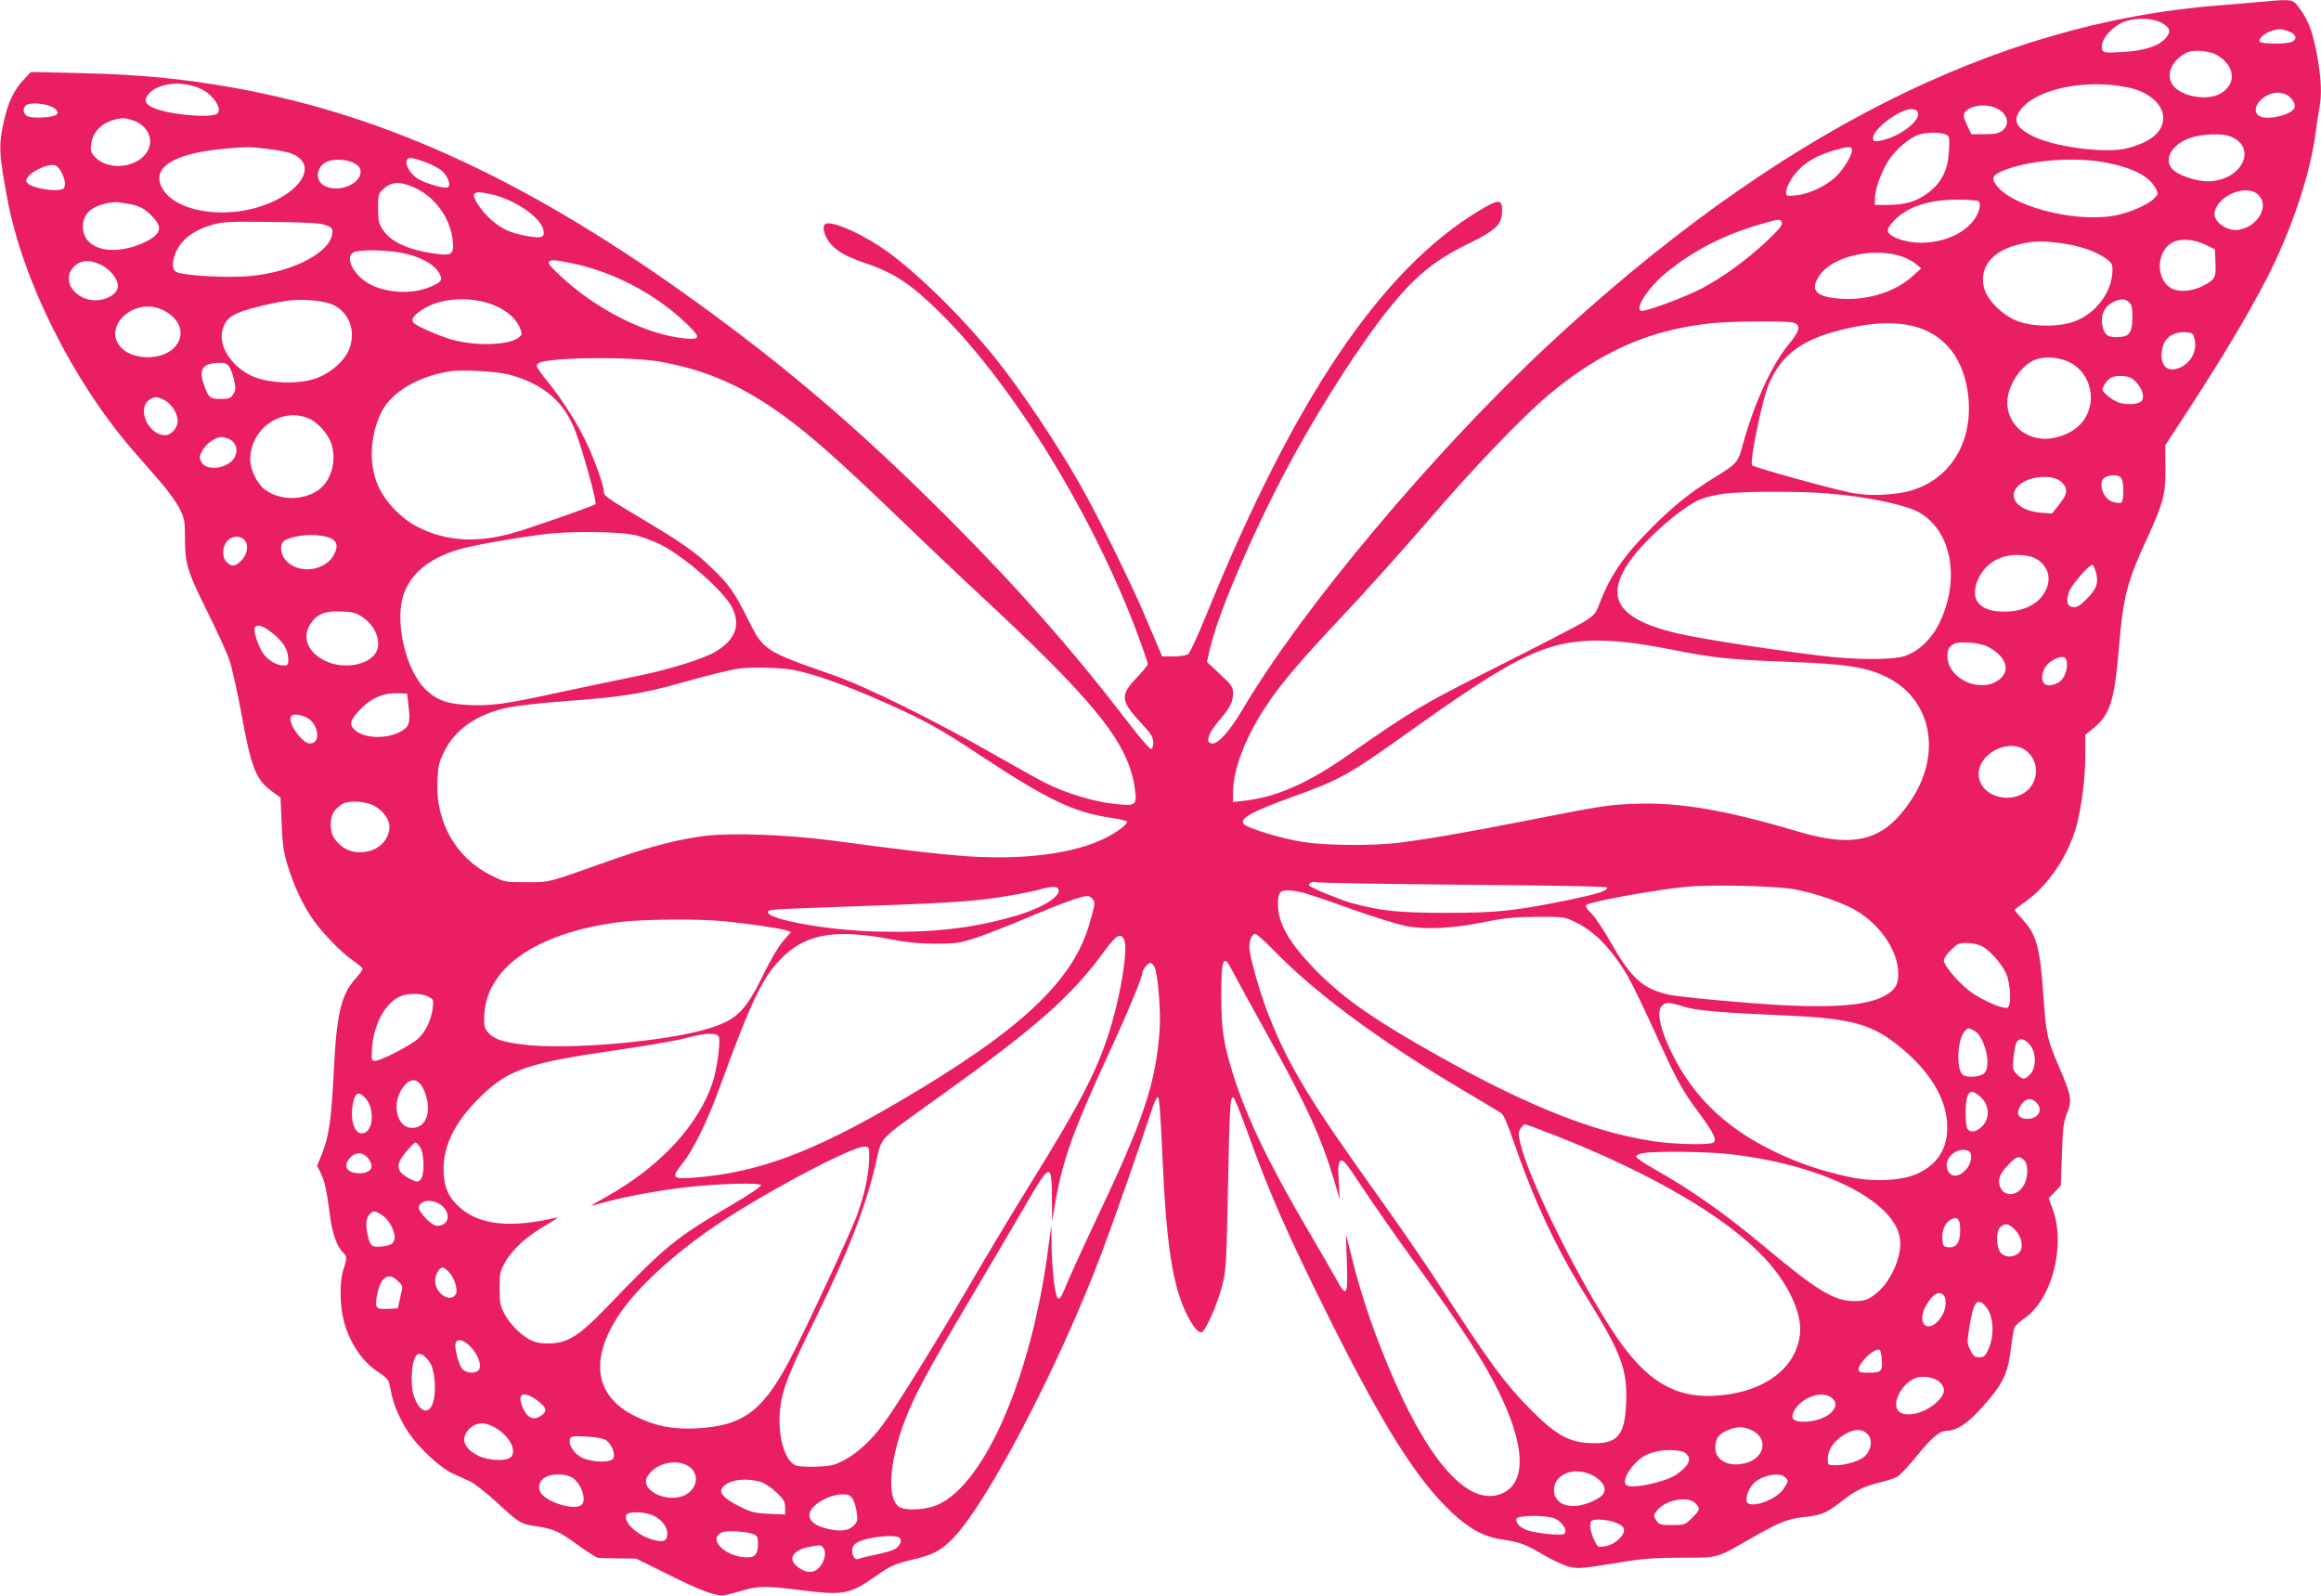 <?xml version="1.0" standalone="no"?>
<!DOCTYPE svg PUBLIC "-//W3C//DTD SVG 20010904//EN"
 "http://www.w3.org/TR/2001/REC-SVG-20010904/DTD/svg10.dtd">
<svg version="1.0" xmlns="http://www.w3.org/2000/svg"
 width="1280pt" height="880pt" viewBox="0 0 1280 880"
 preserveAspectRatio="xMidYMid meet">
<g transform="translate(0,880) scale(0.1,-0.1)"
fill="#e91e63" stroke="none">
<path d="M12470 8790 c-47 -5 -152 -13 -235 -20 -1233 -95 -2452 -713 -3700
-1876 -627 -585 -1353 -1450 -1680 -2002 -69 -118 -134 -192 -167 -192 -45 0
-28 54 42 135 53 61 70 96 70 142 0 34 -7 45 -72 105 l-72 68 18 77 c48 207
264 702 463 1063 156 285 369 615 510 792 152 191 258 279 447 372 158 77 189
108 190 184 1 65 -19 65 -124 2 -543 -326 -1023 -1038 -1509 -2235 -45 -110
-89 -206 -98 -212 -9 -7 -45 -13 -80 -13 l-64 0 -18 43 c-10 23 -42 98 -71
167 -80 190 -258 552 -366 742 -123 217 -323 516 -461 688 -195 244 -469 509
-642 622 -134 87 -278 145 -302 121 -16 -16 -2 -68 29 -104 38 -46 90 -75 202
-113 155 -53 249 -116 410 -276 404 -401 849 -1130 1091 -1787 27 -73 49 -138
49 -145 0 -6 -27 -39 -59 -73 -95 -99 -92 -129 21 -251 57 -62 68 -79 68 -109
0 -23 -5 -35 -13 -35 -8 0 -69 72 -136 160 -298 388 -604 735 -995 1126 -467
466 -856 801 -1356 1164 -924 671 -1719 1042 -2560 1194 -289 52 -521 75 -862
83 l-268 6 -41 -44 c-50 -53 -84 -124 -105 -216 -33 -143 -31 -184 17 -443 85
-449 359 -998 689 -1380 51 -58 123 -141 161 -185 38 -44 83 -107 99 -139 27
-54 30 -69 30 -156 0 -149 11 -186 120 -406 55 -111 112 -234 125 -274 14 -41
43 -170 65 -289 56 -307 80 -370 171 -436 l46 -33 6 -139 c4 -110 10 -157 31
-228 30 -102 77 -207 130 -288 47 -74 163 -196 231 -243 30 -20 55 -42 55 -47
0 -5 -16 -28 -36 -50 -84 -92 -108 -197 -124 -527 -12 -249 -26 -347 -64 -442
l-27 -67 19 -38 c22 -42 35 -105 52 -238 12 -95 39 -172 71 -201 23 -21 23
-36 3 -94 -21 -60 -21 -197 1 -280 32 -126 106 -234 195 -289 29 -18 52 -40
55 -53 3 -13 9 -44 15 -70 14 -64 50 -145 98 -215 54 -79 168 -185 233 -216
30 -13 75 -35 101 -46 25 -12 93 -65 150 -118 114 -106 133 -118 198 -127 115
-17 140 -28 241 -102 56 -41 109 -74 118 -75 9 -1 60 -2 113 -3 l96 -1 174
-86 c186 -93 271 -124 315 -116 15 3 59 14 98 26 87 26 137 26 337 0 216 -27
257 -20 393 76 84 60 112 72 210 95 111 26 153 48 219 115 190 194 586 951
820 1571 64 169 218 609 272 777 15 48 33 87 39 87 8 0 15 -90 24 -291 22
-530 58 -758 143 -921 34 -64 61 -93 78 -83 22 14 83 152 107 244 25 93 26
112 35 541 9 465 12 514 30 508 6 -2 38 -82 73 -178 123 -344 217 -559 451
-1030 305 -610 484 -895 683 -1083 96 -89 175 -132 276 -147 100 -15 129 -26
230 -86 50 -29 112 -58 139 -64 53 -12 62 -11 291 26 117 19 188 24 330 24
206 0 187 -5 384 108 149 86 204 108 296 117 89 9 115 20 196 82 82 64 126 86
213 107 38 9 81 23 97 31 15 8 65 60 110 116 84 104 126 139 169 139 48 1 106
37 174 111 129 139 159 198 176 344 7 55 16 108 21 117 5 10 29 31 52 47 154
105 231 405 157 604 l-22 59 33 34 34 35 6 172 c5 147 9 180 28 227 29 71 25
96 -43 255 -65 149 -72 182 -86 380 -19 278 -38 349 -111 429 -27 30 -49 56
-49 58 0 3 25 22 56 43 125 87 237 250 284 415 29 105 50 265 50 396 l0 112
45 36 c92 76 115 150 140 436 24 290 44 368 156 611 91 200 102 242 101 389
l-1 125 109 166 c232 355 399 640 494 841 115 245 199 510 226 713 6 50 16
112 21 138 14 75 11 158 -11 283 -24 133 -48 200 -97 266 -39 54 -36 54 -213
38z m-552 -114 c49 -26 57 -49 27 -85 -39 -45 -121 -72 -242 -78 -89 -5 -103
-4 -109 11 -19 49 52 135 134 161 57 18 146 14 190 -9z m707 -50 c39 -17 45
-40 16 -56 -30 -16 -181 -13 -181 3 0 28 60 64 113 66 10 1 33 -6 52 -13z
m-400 -129 c99 -56 112 -156 26 -210 -82 -51 -246 -15 -278 60 -23 56 10 122
82 161 36 20 126 14 170 -11z m-11108 -192 c62 -33 106 -102 84 -129 -26 -31
-276 -9 -361 32 -43 21 -48 42 -18 76 54 63 200 73 295 21z m10613 14 c213
-42 271 -216 100 -301 -30 -16 -82 -33 -115 -39 -127 -24 -391 13 -506 71 -96
49 -113 92 -57 155 94 108 353 159 578 114z m874 -39 c31 -12 59 -52 50 -74
-15 -39 -147 -71 -192 -47 -43 23 -20 84 43 116 35 17 63 19 99 5z m-12343
-60 c44 -12 67 -36 51 -52 -16 -16 -135 -23 -160 -9 -24 13 -29 40 -10 59 15
15 70 15 119 2z m10743 -14 c66 -27 85 -89 40 -125 -22 -17 -41 -21 -99 -21
l-73 0 -21 43 c-12 24 -21 50 -21 59 0 47 104 73 174 44z m-426 -32 c7 -48
-113 -133 -210 -150 -34 -6 -38 -4 -38 15 0 52 153 164 215 159 22 -2 31 -9
33 -24z m-9853 -35 c79 -22 122 -94 95 -159 -42 -101 -213 -129 -293 -49 -26
27 -29 35 -24 75 7 65 58 117 132 135 43 10 46 10 90 -2z m10001 -79 c26 -10
26 -11 22 -94 -5 -103 -40 -172 -114 -229 -62 -47 -127 -67 -221 -67 l-73 0 0
35 c0 52 37 153 78 215 40 59 115 122 166 138 42 13 109 14 142 2z m1571 -11
c159 -60 67 -249 -123 -249 -56 0 -142 27 -181 56 -69 52 -24 146 87 184 61
21 173 26 217 9z m-10830 -69 c46 -5 101 -15 123 -21 186 -56 68 -242 -197
-310 -199 -50 -419 -6 -490 100 -81 120 42 204 335 231 127 11 139 11 229 0z
m8746 -2 c7 -22 -41 -106 -86 -150 -53 -52 -149 -98 -221 -105 -54 -6 -56 -5
-56 19 0 13 13 44 28 69 49 77 123 127 237 160 73 21 92 23 98 7z m-7867 -72
c36 -13 79 -36 94 -51 31 -30 46 -73 32 -87 -12 -12 -111 15 -164 44 -40 23
-75 76 -65 102 8 22 24 20 103 -8z m-396 -4 c22 -11 36 -25 38 -40 11 -73
-117 -129 -198 -87 -54 28 -48 102 10 132 36 18 109 16 150 -5z m9661 2 c148
-28 240 -75 275 -139 18 -34 18 -34 -5 -58 -34 -37 -147 -85 -231 -98 -228
-35 -568 58 -646 177 -25 37 -10 54 67 82 142 51 377 67 540 36z m-11272 -54
c12 -22 21 -52 19 -68 -3 -23 -8 -27 -41 -30 -51 -4 -143 16 -162 35 -14 13
-14 18 -2 36 19 29 94 67 132 67 26 0 35 -7 54 -40z m1958 -90 c110 -55 189
-170 200 -290 7 -73 -4 -81 -97 -69 -149 21 -243 64 -288 131 -24 36 -27 51
-27 121 0 76 1 79 33 108 44 40 98 39 179 -1z m10158 -35 c62 -61 -2 -174
-108 -192 -68 -11 -146 48 -133 100 23 94 180 154 241 92z m-9731 0 c126 -33
255 -124 272 -190 11 -44 -6 -51 -88 -37 -95 17 -147 41 -209 99 -52 49 -94
116 -84 133 9 14 42 12 109 -5z m8185 -34 c22 -14 5 -72 -33 -117 -89 -105
-287 -144 -422 -85 -55 25 -56 45 -8 95 74 76 188 114 344 115 58 0 111 -3
119 -8z m-10194 -16 c51 -9 84 -26 123 -67 44 -44 50 -73 22 -103 -35 -37
-132 -76 -208 -82 -118 -10 -195 41 -195 127 0 48 22 84 66 107 35 18 100 32
132 27 11 -2 38 -6 60 -9z m9112 -102 c5 -13 -17 -40 -86 -105 -108 -101 -230
-190 -351 -256 -86 -47 -326 -136 -342 -126 -29 18 41 126 129 200 148 125
320 215 523 275 114 33 119 34 127 12z m-8032 -14 c35 -13 40 -18 38 -43 -8
-106 -213 -215 -450 -238 -110 -11 -333 -1 -400 18 -29 8 -36 34 -24 82 24 88
94 148 213 183 56 16 94 18 323 15 195 -2 270 -6 300 -17z m10371 -110 l49
-24 3 -73 c3 -85 -1 -93 -72 -130 -62 -31 -138 -35 -178 -8 -82 54 -74 203 13
249 45 24 120 18 185 -14z m-799 10 c99 -14 184 -42 240 -80 38 -26 43 -34 43
-68 0 -116 -87 -236 -205 -282 -86 -33 -235 -33 -320 1 -84 33 -168 117 -184
185 -27 117 50 207 209 241 71 16 121 16 217 3z m-9154 -53 c105 -20 185 -64
212 -117 17 -33 10 -44 -50 -70 -108 -48 -273 -34 -363 31 -76 55 -108 140
-59 160 34 14 177 12 260 -4z m8277 -21 c25 -8 59 -26 75 -40 l30 -25 -44 -40
c-94 -86 -240 -135 -386 -128 -152 7 -190 47 -127 134 75 103 298 152 452 99z
m-7335 -37 c222 -45 455 -166 624 -326 88 -83 88 -97 -5 -88 -215 22 -485 159
-685 346 -59 55 -71 71 -59 79 14 10 33 8 125 -11z m-2595 -10 c49 -25 90 -77
90 -114 0 -33 -31 -61 -80 -74 -132 -35 -247 95 -161 181 37 36 88 39 151 7z
m1277 -219 c90 -43 127 -145 89 -244 -27 -69 -111 -140 -197 -166 -93 -28
-235 -23 -324 11 -116 45 -199 161 -180 251 11 54 33 79 89 104 52 23 211 61
291 69 80 8 188 -4 232 -25z m815 20 c104 -22 186 -78 215 -146 14 -35 14 -38
-6 -54 -51 -42 -227 -49 -361 -14 -72 19 -210 79 -221 97 -12 18 1 37 45 67
81 56 208 75 328 50z m9090 -6 c14 -12 18 -31 18 -77 0 -84 -15 -110 -64 -114
-60 -5 -83 4 -95 39 -23 67 -3 126 53 153 40 20 65 20 88 -1z m-10854 -38
c108 -46 141 -144 71 -214 -68 -68 -221 -68 -289 0 -110 111 62 279 218 214z
m9002 -74 c43 -12 37 -44 -23 -117 -97 -116 -194 -330 -257 -561 -25 -92 -31
-100 -148 -172 -138 -84 -231 -159 -352 -280 -157 -157 -231 -266 -291 -425
-18 -48 -28 -60 -82 -94 -34 -21 -248 -132 -475 -246 -423 -213 -467 -239
-827 -490 -223 -156 -396 -232 -574 -252 l-61 -7 0 55 c0 125 70 306 184 477
85 127 182 241 431 506 114 121 316 346 449 500 265 308 529 584 676 707 291
244 567 364 915 397 109 10 400 12 435 2z m620 -11 c190 -30 312 -162 342
-373 41 -290 -119 -522 -384 -557 -106 -14 -187 -12 -270 5 -124 26 -522 137
-535 149 -16 15 53 353 90 443 63 154 171 241 364 294 157 44 283 56 393 39z
m1594 -87 c15 -71 -36 -144 -110 -159 -62 -12 -91 53 -63 135 16 45 63 72 119
69 44 -3 45 -4 54 -45z m-8461 -118 c254 -46 453 -133 682 -300 149 -109 303
-245 617 -547 156 -150 342 -327 413 -393 686 -634 869 -859 904 -1117 12 -90
6 -94 -116 -81 -109 12 -269 60 -375 114 -35 17 -161 88 -281 156 -338 193
-715 379 -897 442 -370 129 -380 135 -460 296 -78 157 -110 203 -204 292 -93
90 -161 138 -396 278 -185 110 -200 121 -200 145 0 31 -50 173 -95 267 -51
109 -134 239 -216 340 -33 39 -59 78 -59 86 0 9 13 18 31 22 123 27 502 27
652 0z m7782 -9 c126 -74 143 -256 32 -351 -44 -38 -118 -65 -176 -65 -120 0
-211 87 -211 201 0 86 68 195 144 231 58 27 149 20 211 -16z m-10161 -18 c8
-12 21 -45 27 -74 10 -46 10 -56 -5 -78 -14 -23 -24 -26 -71 -26 -60 0 -67 7
-95 93 -23 73 2 105 87 106 32 1 45 -4 57 -21z m1541 -43 c193 -52 306 -149
369 -315 44 -118 119 -391 110 -400 -9 -8 -184 -71 -395 -141 -233 -77 -419
-72 -591 18 -86 45 -169 131 -210 218 -56 120 -49 284 16 413 56 111 201 197
381 225 59 10 261 -2 320 -18z m8977 -44 c32 -36 45 -77 31 -100 -13 -20 -76
-26 -125 -12 -20 6 -50 25 -68 41 -31 29 -31 30 -14 59 23 39 50 52 104 47 34
-3 51 -11 72 -35z m-10873 -99 c38 -21 71 -73 71 -113 0 -38 -36 -79 -69 -79
-93 0 -158 146 -88 195 28 20 45 19 86 -3z m797 -101 c52 -24 108 -90 124
-146 26 -93 -5 -196 -72 -246 -83 -59 -207 -61 -292 -3 -45 31 -86 111 -86
170 0 171 176 293 326 225z m-442 -112 c38 -18 51 -60 31 -99 -32 -63 -154
-82 -184 -29 -13 24 -13 30 5 64 20 38 72 75 106 75 9 0 28 -5 42 -11z m10436
-218 c15 -28 13 -128 -2 -133 -7 -3 -28 -1 -45 4 -58 15 -88 118 -40 138 38
15 76 11 87 -9z m-349 -6 c16 -9 34 -27 39 -41 11 -29 4 -48 -43 -108 l-31
-38 -62 5 c-151 12 -201 116 -84 175 53 26 136 30 181 7z m-1274 -76 c167 -14
328 -42 430 -74 62 -19 93 -36 132 -71 135 -121 159 -362 56 -571 -43 -87
-113 -154 -188 -180 -67 -23 -276 -23 -467 1 -335 42 -685 97 -805 127 -318
78 -389 197 -241 403 91 125 292 298 390 335 30 11 87 24 128 29 104 13 414
14 565 1z m-6562 -233 c33 -9 87 -30 120 -45 132 -63 360 -262 404 -354 47
-97 15 -178 -97 -243 -67 -39 -261 -99 -437 -134 -88 -18 -271 -56 -406 -85
-312 -68 -385 -78 -511 -73 -119 5 -179 26 -241 86 -113 109 -174 385 -118
533 41 107 133 184 281 233 78 25 300 66 500 91 150 18 421 14 505 -9z m-1712
-7 c53 -14 66 -45 40 -96 -50 -96 -205 -112 -271 -28 -29 37 -29 90 0 106 55
29 161 38 231 18z m-447 -28 c16 -31 2 -79 -31 -108 -32 -28 -49 -29 -75 -3
-26 26 -26 80 1 114 28 36 87 34 105 -3z m9857 -85 c77 -33 106 -110 68 -183
-37 -74 -118 -115 -226 -116 -141 -1 -196 68 -145 181 38 83 116 131 213 132
32 0 72 -6 90 -14z m346 -83 c16 -55 3 -92 -51 -146 -38 -38 -54 -48 -76 -45
-32 4 -39 31 -22 84 13 38 117 157 131 149 4 -3 13 -22 18 -42z m-9557 -248
c79 -55 108 -154 61 -208 -55 -62 -183 -76 -274 -29 -94 47 -125 130 -76 203
35 53 79 71 169 67 66 -3 82 -7 120 -33z m-516 -74 c74 -54 104 -101 104 -162
0 -24 -4 -29 -25 -29 -36 0 -78 23 -109 60 -27 33 -62 133 -51 150 11 18 41
11 81 -19z m7716 -100 c259 -51 328 -58 668 -71 306 -11 416 -28 525 -79 256
-119 319 -424 143 -686 -147 -221 -306 -265 -624 -170 -405 120 -659 163 -909
152 -143 -6 -184 -13 -589 -93 -334 -66 -586 -109 -718 -123 -142 -16 -384
-13 -507 5 -112 16 -313 77 -332 100 -25 31 43 68 281 154 252 91 304 120 640
361 370 264 551 377 710 439 185 73 381 76 712 11z m1758 14 c100 -50 130
-128 70 -179 -101 -85 -290 -3 -290 126 0 38 7 50 35 67 28 16 142 8 185 -14z
m438 -85 c7 -43 -16 -99 -48 -115 -60 -31 -97 -10 -86 48 7 37 36 70 76 86 37
15 55 9 58 -19z m-7019 -45 c113 -22 284 -83 496 -177 219 -97 310 -147 530
-293 371 -245 519 -316 723 -345 45 -7 84 -16 87 -20 7 -12 -51 -57 -114 -89
-175 -89 -454 -125 -781 -102 -157 12 -295 28 -740 87 -238 31 -539 42 -688
25 -142 -17 -307 -59 -512 -131 -381 -135 -342 -124 -476 -125 -119 0 -121 0
-196 38 -193 95 -306 294 -296 519 4 83 9 106 36 160 63 129 185 212 362 248
52 10 199 26 325 35 277 19 413 41 605 95 148 42 281 75 335 83 72 10 229 6
304 -8z m-2126 -199 c11 -87 4 -112 -36 -136 -77 -47 -207 -45 -261 5 -33 31
-25 57 38 120 59 59 124 85 201 82 l50 -2 8 -69z m-568 -60 c71 -30 90 -146
24 -146 -43 0 -125 116 -104 149 9 15 39 14 80 -3z m9482 -181 c59 -39 79
-120 44 -185 -65 -123 -280 -96 -298 37 -15 117 152 214 254 148z m-9109 -306
c58 -28 97 -86 89 -133 -12 -77 -77 -126 -165 -126 -54 0 -100 25 -136 73 -31
43 -29 126 4 162 14 15 34 31 45 35 38 16 117 11 163 -11z m6017 -438 c517 -4
790 -9 789 -16 -2 -18 -48 -33 -194 -64 -309 -64 -413 -75 -690 -75 -269 0
-369 11 -529 55 -62 18 -215 80 -229 94 -12 12 13 26 37 20 14 -4 382 -10 816
-14z m1820 -25 c116 -21 268 -74 341 -117 126 -75 219 -204 231 -322 7 -70 -6
-104 -52 -136 -110 -75 -348 -88 -840 -46 -170 14 -338 32 -373 40 -143 33
-206 90 -317 285 -38 67 -87 141 -109 163 -29 30 -35 41 -25 48 33 20 378 82
551 99 141 13 487 5 593 -14z m-4060 5 c25 -41 -85 -109 -249 -156 -234 -66
-453 -90 -756 -82 -267 7 -595 66 -595 107 0 13 33 16 205 22 841 29 914 34
1127 69 67 11 141 26 165 33 52 17 95 19 103 7z m1363 -27 c32 -9 150 -49 263
-90 113 -40 243 -80 289 -90 110 -22 259 -15 440 22 109 22 164 27 285 28 144
1 152 0 209 -27 109 -51 205 -150 295 -304 23 -40 91 -181 151 -313 119 -262
147 -313 243 -442 76 -102 97 -146 76 -159 -23 -14 -212 -10 -327 7 -357 53
-756 218 -1322 547 -274 159 -427 272 -570 424 -122 129 -180 233 -182 328 -1
71 8 85 54 85 22 0 65 -7 96 -16z m-1174 -30 c18 -17 16 -28 -16 -139 -91
-317 -381 -588 -1048 -979 -484 -284 -786 -395 -1143 -421 -111 -8 -116 1 -51
82 56 69 134 228 200 408 183 503 243 626 361 737 130 121 294 145 593 87 82
-16 151 -23 240 -23 115 0 133 3 224 33 55 18 190 71 300 118 179 75 276 110
313 112 6 1 19 -6 27 -15z m-2033 -124 c143 -14 317 -40 346 -51 l25 -9 -42
-48 c-24 -26 -71 -106 -107 -180 -100 -205 -147 -253 -293 -300 -232 -75 -791
-124 -1038 -92 -109 14 -152 28 -184 60 -24 24 -28 36 -28 82 0 274 278 472
745 533 123 16 437 19 576 5z m3032 -159 c229 -237 585 -500 1042 -771 105
-62 199 -119 211 -126 15 -9 34 -51 63 -136 118 -343 238 -602 406 -873 197
-317 230 -406 223 -590 -7 -185 -49 -231 -203 -223 -112 5 -186 47 -316 177
-148 148 -238 270 -517 703 -65 101 -209 310 -319 464 -384 536 -500 726 -610
999 -51 125 -113 342 -113 392 0 40 15 73 33 73 7 0 52 -40 100 -89z m-822 52
c18 -48 -14 -261 -67 -448 -69 -242 -165 -433 -459 -905 -84 -135 -232 -382
-330 -550 -187 -320 -402 -666 -476 -766 -62 -85 -139 -156 -211 -195 -55 -29
-74 -34 -153 -37 -49 -2 -101 1 -115 6 -63 24 -103 165 -88 310 12 111 47 200
193 496 180 365 280 623 336 864 34 148 2 115 355 368 533 382 725 552 904
798 67 93 93 106 111 59z m4725 -29 c45 -21 111 -95 137 -152 27 -61 31 -185
6 -190 -26 -5 -124 36 -189 80 -66 43 -160 151 -160 182 0 10 17 36 39 57 34
34 44 39 86 39 26 0 62 -7 81 -16z m-4125 -146 c18 -35 99 -184 182 -333 220
-394 303 -575 373 -810 l33 -110 -6 100 c-5 83 -3 103 10 113 13 11 29 -8 120
-146 58 -88 183 -267 278 -398 213 -293 335 -474 418 -622 199 -354 227 -603
74 -668 -172 -74 -384 147 -590 615 -104 236 -184 466 -238 686 l-33 130 6
-157 c6 -186 -2 -197 -60 -90 -20 37 -93 164 -163 282 -208 355 -328 605 -403
840 -54 171 -66 250 -67 430 0 223 11 247 66 138z m-433 27 c18 -40 35 -251
27 -350 -22 -290 -88 -489 -340 -1020 -78 -165 -157 -337 -175 -383 -27 -66
-36 -80 -47 -70 -16 16 -32 162 -34 298 l-1 105 -18 -136 c-92 -697 -346
-1287 -606 -1406 -58 -26 -152 -35 -202 -19 -83 27 -75 240 20 487 50 132 129
279 358 664 117 198 254 430 303 515 138 239 147 242 148 47 l1 -132 17 100
c43 242 98 396 292 817 105 227 189 429 189 453 0 17 30 55 44 55 7 0 18 -11
24 -25z m-4006 -161 c29 -15 30 -17 24 -66 -9 -67 -41 -131 -83 -168 -41 -37
-204 -120 -234 -120 -21 0 -21 3 -17 73 9 126 70 241 150 280 42 21 120 22
160 1z m6920 -54 c70 -23 198 -34 568 -50 367 -16 479 -48 640 -183 153 -128
240 -272 248 -409 8 -132 -45 -224 -161 -279 -87 -41 -244 -49 -382 -19 -153
34 -278 76 -410 140 -284 137 -470 324 -587 590 -48 109 -60 187 -33 213 21
22 40 21 117 -3z m1602 -132 c57 -25 99 -182 63 -232 -18 -24 -95 -33 -122
-13 -39 29 -31 200 12 242 17 18 16 18 47 3z m-6919 -37 c9 -30 -12 -182 -35
-251 -81 -239 -290 -464 -590 -632 -47 -26 -83 -48 -80 -48 3 0 37 9 75 20
109 31 306 67 460 84 180 20 397 25 402 10 2 -6 -67 -53 -154 -104 -325 -191
-364 -223 -703 -575 -143 -148 -205 -188 -299 -193 -45 -2 -78 2 -104 13 -54
22 -124 90 -155 150 -23 43 -27 62 -27 140 0 81 3 95 30 143 38 70 121 146
226 206 46 26 73 45 59 42 -251 -60 -424 -42 -533 54 -66 59 -91 117 -91 215
1 131 63 256 193 386 163 163 258 196 801 274 140 21 293 47 340 60 111 30
176 32 185 6z m7229 -42 c37 -43 37 -129 1 -164 -30 -31 -40 -31 -72 1 -24 24
-25 30 -19 91 4 36 11 74 17 84 14 28 44 23 73 -12z m-8852 -260 c41 -106 10
-198 -68 -199 -85 -1 -117 131 -54 220 45 64 92 56 122 -21z m8577 -25 c55
-46 58 -126 6 -171 -29 -25 -55 -29 -73 -11 -15 15 -16 146 -2 182 12 33 30
33 69 0z m-8909 -4 c28 -28 40 -63 40 -113 0 -52 -23 -87 -56 -87 -45 0 -68
95 -43 183 11 42 29 47 59 17z m9220 -30 c40 -40 12 -90 -50 -90 -54 0 -66 36
-29 84 24 31 52 33 79 6z m-2642 -186 c528 -209 932 -446 1142 -670 130 -139
207 -302 197 -415 -17 -194 -200 -330 -467 -346 -223 -13 -380 81 -547 327
-201 298 -481 862 -528 1063 -13 54 -12 64 1 84 8 13 19 23 24 23 6 0 86 -30
178 -66z m-6271 -61 c24 -37 25 -155 2 -178 -15 -15 -19 -15 -56 3 -80 41 -85
77 -23 151 24 28 47 51 51 51 5 0 17 -12 26 -27z m2476 -66 c-2 -88 -26 -199
-70 -317 -36 -95 -230 -515 -344 -743 -163 -324 -272 -410 -539 -424 -132 -6
-225 12 -337 67 -221 109 -254 308 -92 555 98 151 307 343 547 504 274 183
750 434 812 428 24 -2 25 -4 23 -70z m6061 47 c27 -10 20 -69 -11 -103 -41
-44 -83 -46 -102 -4 -27 60 48 132 113 107z m-1310 -19 c532 -62 936 -274 936
-491 0 -104 -69 -237 -152 -291 -35 -24 -52 -28 -107 -28 -107 1 -206 62 -491
301 -219 183 -405 314 -612 430 -55 31 -97 61 -95 67 2 7 19 15 38 18 68 12
357 9 483 -6z m-7515 -21 c39 -49 19 -84 -49 -84 -68 0 -91 42 -48 87 29 31
71 30 97 -3z m9133 -11 c25 -22 24 -98 -2 -141 -37 -60 -108 -64 -130 -6 -15
38 -2 71 45 120 45 48 59 52 87 27z m-8759 -232 c85 -33 89 -131 6 -131 -27 0
-99 73 -99 101 0 31 49 47 93 30z m-297 -71 c44 -28 80 -103 68 -139 -8 -21
-18 -27 -54 -33 -65 -9 -76 -3 -89 47 -16 62 -14 105 6 127 21 23 28 23 69 -2z
m8704 -84 c0 -68 -21 -98 -63 -94 -29 3 -32 6 -35 42 -4 50 14 93 47 111 37
19 51 3 51 -59z m284 19 c56 -42 74 -121 34 -149 -31 -22 -71 -20 -94 5 -27
30 -27 125 0 145 25 17 36 17 60 -1z m-8619 -249 c31 -31 53 -102 38 -124 -30
-49 -113 5 -113 74 0 35 22 74 42 74 5 0 20 -11 33 -24z m-280 -51 c29 -28 28
-23 11 -95 l-12 -55 -56 -3 c-66 -3 -72 4 -58 80 19 97 64 125 115 73z m8523
-77 c20 -20 14 -82 -11 -119 -70 -104 -146 -42 -82 67 35 59 68 77 93 52z
m231 -60 c46 -49 53 -166 14 -245 -15 -31 -23 -38 -48 -38 -25 0 -33 7 -49 40
-19 38 -19 42 -3 139 22 129 42 152 86 104z m-8354 -225 c43 -44 64 -105 45
-128 -17 -21 -66 -19 -89 4 -21 21 -47 121 -38 145 10 27 44 18 82 -21z m7783
-73 c4 -63 -3 -70 -75 -70 -45 0 -53 3 -53 19 0 36 86 117 115 108 6 -2 11
-28 13 -57z m-8004 -20 c25 -42 33 -160 14 -215 -23 -69 -73 -54 -104 32 -25
70 -14 215 18 234 17 11 49 -11 72 -51z m8322 -101 c38 -35 32 -70 -20 -116
-65 -57 -159 -80 -201 -49 -48 35 6 152 85 185 39 17 108 7 136 -20z m-7737
-99 c53 -39 61 -58 32 -82 -39 -31 -74 -24 -99 21 -12 21 -22 50 -22 65 0 36
35 35 89 -4z m7139 14 c71 -49 -24 -134 -150 -134 -58 0 -75 17 -55 57 39 75
149 117 205 77z m-7357 -173 c78 -49 115 -137 68 -162 -32 -17 -113 -12 -162
9 -89 40 -112 99 -58 153 40 39 91 39 152 0z m6913 -5 c101 -42 83 -157 -30
-185 -90 -23 -164 15 -164 84 0 51 15 74 63 96 50 22 86 24 131 5z m649 -29
c24 -27 17 -80 -15 -114 -26 -28 -104 -53 -165 -53 -43 0 -43 0 -43 37 0 43
29 90 76 122 64 44 114 47 147 8z m-6960 -30 c32 -21 54 -82 37 -102 -18 -22
-115 -19 -167 5 -46 20 -81 74 -69 105 5 15 18 17 90 13 55 -3 93 -10 109 -21z
m5940 -63 c9 -3 22 -15 28 -26 14 -26 -9 -60 -67 -100 -57 -40 -240 -80 -273
-59 -38 24 43 143 117 172 63 25 135 29 195 13z m-5485 -80 c56 -36 52 -111
-7 -151 -92 -62 -267 13 -221 94 42 73 158 102 228 57z m4983 -49 c74 -39 90
-93 37 -125 -123 -75 -248 -53 -248 43 0 89 113 132 211 82z m-5631 -10 c51
-26 88 -123 58 -153 -34 -34 -190 11 -225 65 -20 31 -9 69 25 87 35 20 105 20
142 1z m6694 -1 c21 -20 20 -23 -9 -66 -36 -53 -157 -102 -195 -78 -20 13 -3
75 30 109 45 45 144 65 174 35z m-5650 -26 c24 -7 61 -32 88 -58 41 -39 48
-52 48 -84 l0 -38 -89 4 c-74 3 -99 9 -153 36 -88 43 -122 75 -108 102 25 47
125 64 214 38z m492 -76 c18 -12 32 -44 39 -94 6 -42 4 -50 -18 -72 -31 -31
-85 -34 -165 -11 -111 33 -102 110 18 164 45 21 106 27 126 13z m4664 -42 c28
-28 26 -37 -19 -81 -38 -38 -41 -39 -110 -39 -65 0 -72 2 -87 26 -16 24 -16
27 3 52 44 60 170 85 213 42z m-5768 -60 c54 -15 98 -63 98 -106 0 -43 -18
-51 -79 -35 -82 21 -163 95 -148 135 7 19 71 22 129 6z m4993 -24 c40 -17 72
-68 52 -84 -14 -12 -148 1 -203 19 -39 12 -68 43 -61 64 8 20 163 21 212 1z
m334 -22 c22 -8 42 -22 45 -31 14 -34 -46 -92 -103 -100 -40 -6 -41 -5 -61 38
-20 44 -26 90 -13 102 12 13 92 7 132 -9z m-4754 -64 c21 -8 25 -16 25 -54 0
-63 -20 -80 -82 -73 -115 14 -192 105 -116 137 26 11 135 5 173 -10z m804 -19
c19 -12 5 -49 -27 -65 -15 -8 -62 -21 -105 -30 -44 -9 -82 -18 -87 -21 -20
-12 -40 8 -40 41 0 27 6 36 32 50 53 28 197 44 227 25z m-421 -53 c18 -18 15
-59 -7 -95 -32 -51 -80 -55 -134 -12 -54 42 -25 91 64 108 62 12 64 12 77 -1z"/>
</g>
</svg>
